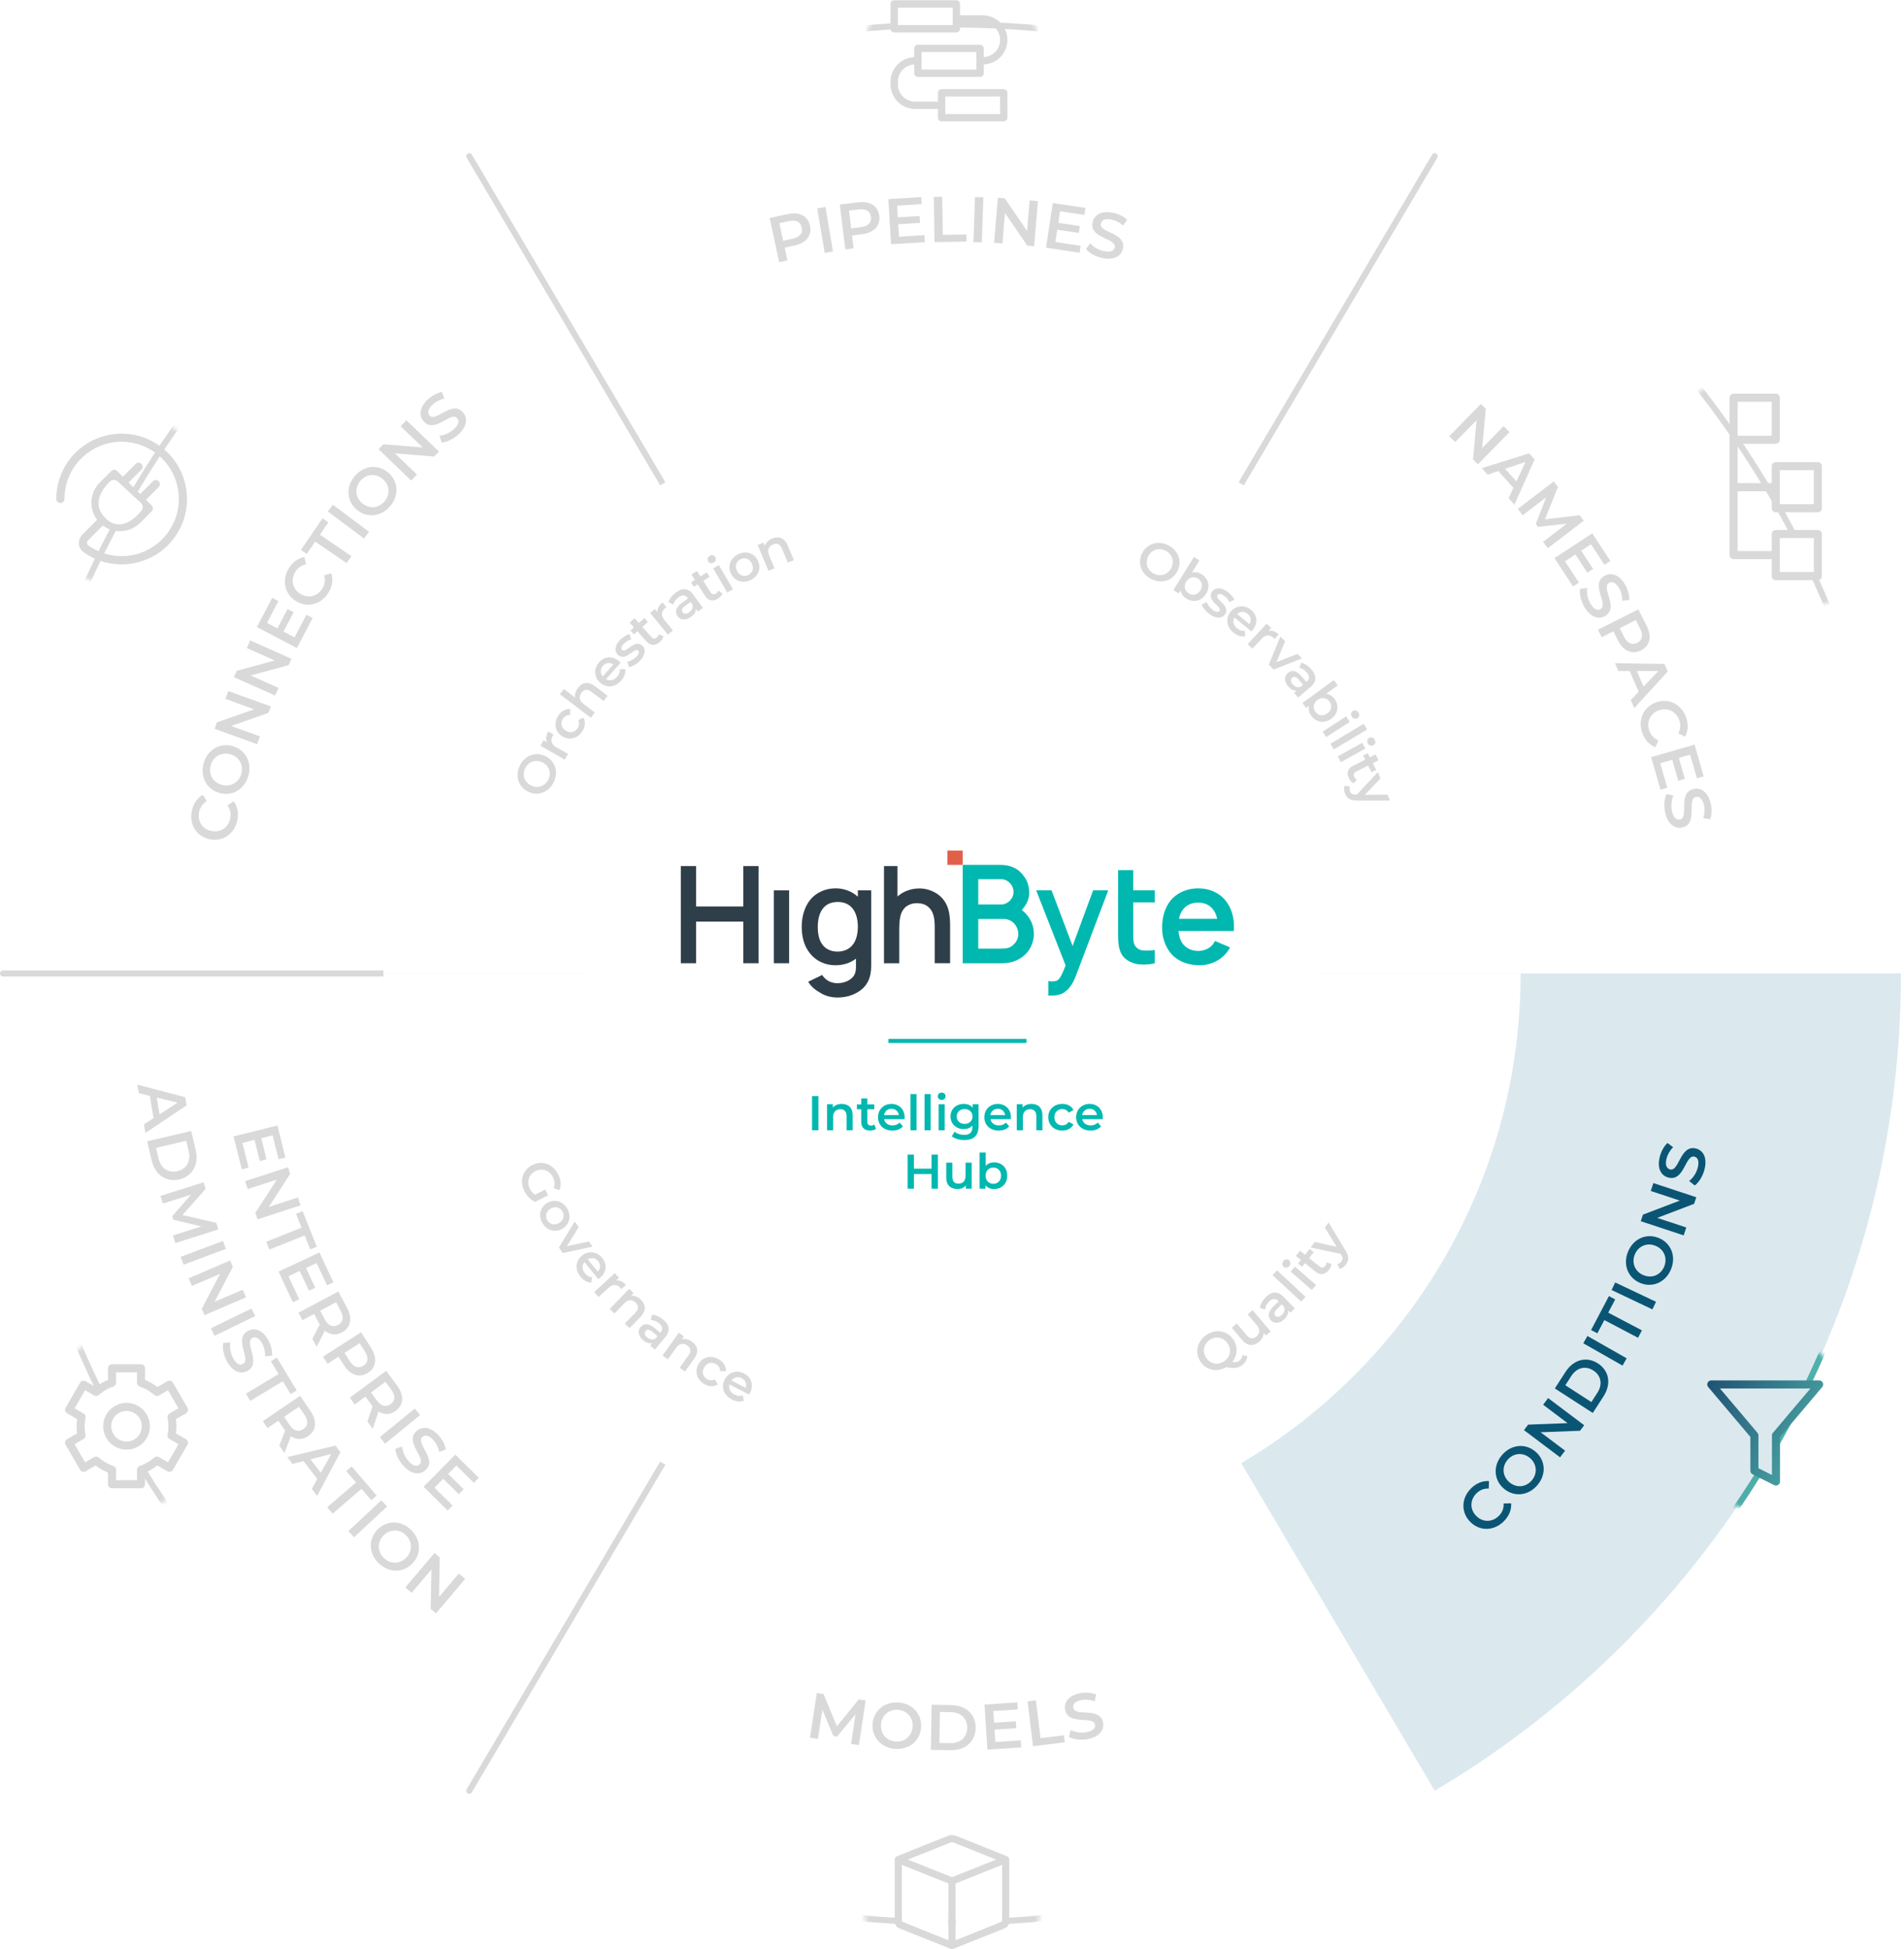 <?xml version="1.0" encoding="UTF-8"?>
<svg id="a" data-name="Layer 1" xmlns="http://www.w3.org/2000/svg" width="472.015" height="483.179" xmlns:xlink="http://www.w3.org/1999/xlink" viewBox="0 0 472.015 483.179">
  <defs>
    <filter id="c" x=".005" y="-8.4" width="472.451" height="503.451" color-interpolation-filters="sRGB" filterUnits="userSpaceOnUse">
      <feColorMatrix result="cm" values="-1 0 0 0 1 0 -1 0 0 1 0 0 -1 0 1 0 0 0 1 0"/>
      <feFlood flood-color="#fff" result="bg"/>
      <feBlend in="cm" in2="bg"/>
    </filter>
    <mask id="b" data-name="mask" x=".005" y="-8.4" width="472.451" height="503.451" maskUnits="userSpaceOnUse">
      <g filter="url(#c)">
        <g>
          <circle cx="236.007" cy="13.298" r="21.698" fill="#fff"/>
          <circle cx="438.606" cy="353.159" r="21.698" fill="#fff"/>
          <circle cx="30.367" cy="353.159" r="21.698" fill="#fff"/>
          <circle cx="30.367" cy="123.705" r="21.698" fill="#fff"/>
          <path d="M472.446,120.312c-6.24-9.206-13.363-17.852-18.256-27.883-3.891-1.758-8.205-2.745-12.753-2.745-17.131,0-31.018,13.887-31.018,31.018s13.887,31.018,31.018,31.018,31.018-13.887,31.018-31.018c0-.131-.008-.26-.01-.391Z" fill="#fff"/>
          <circle cx="236.007" cy="473.353" r="21.698" fill="#fff"/>
        </g>
      </g>
    </mask>
    <filter id="e" x="8.67" y="-8.4" width="463.786" height="503.451" color-interpolation-filters="sRGB" filterUnits="userSpaceOnUse">
      <feColorMatrix result="cm" values="-1 0 0 0 1 0 -1 0 0 1 0 0 -1 0 1 0 0 0 1 0"/>
      <feFlood flood-color="#fff" result="bg"/>
      <feBlend in="cm" in2="bg"/>
    </filter>
    <mask id="d" data-name="mask-1" x="8.67" y="-8.4" width="463.786" height="503.451" maskUnits="userSpaceOnUse">
      <g filter="url(#e)">
        <g>
          <circle cx="236.007" cy="13.298" r="21.698" fill="#fff"/>
          <circle cx="438.606" cy="353.159" r="21.698" fill="#fff"/>
          <circle cx="30.367" cy="353.159" r="21.698" fill="#fff"/>
          <circle cx="30.367" cy="123.705" r="21.698" fill="#fff"/>
          <path d="M472.446,120.312c-6.24-9.206-13.363-17.852-18.256-27.883-3.891-1.758-8.205-2.745-12.753-2.745-17.131,0-31.018,13.887-31.018,31.018s13.887,31.018,31.018,31.018,31.018-13.887,31.018-31.018c0-.131-.008-.26-.01-.391Z" fill="#fff"/>
          <circle cx="236.007" cy="473.353" r="21.698" fill="#fff"/>
        </g>
      </g>
    </mask>
    <linearGradient id="f" x1="354.925" y1="342.617" x2="472.015" y2="342.617" gradientUnits="userSpaceOnUse">
      <stop offset="0" stop-color="#479fa0"/>
      <stop offset="1" stop-color="#52b4ad"/>
    </linearGradient>
    <linearGradient id="g" x1="99.601" y1="241.324" x2="472.014" y2="241.324" gradientUnits="userSpaceOnUse">
      <stop offset="0" stop-color="#215474"/>
      <stop offset="1" stop-color="#52b4ad"/>
    </linearGradient>
    <linearGradient id="h" x1="164.772" y1="282.954" x2="356.42" y2="282.954" xlink:href="#g"/>
    <filter id="i" data-name="outer-glow-1" x="79.355" y="84.91" width="172" height="172" filterUnits="userSpaceOnUse">
      <feOffset dx="0" dy="0"/>
      <feGaussianBlur result="j" stdDeviation="5"/>
      <feFlood flood-color="#000" flood-opacity=".2"/>
      <feComposite in2="j" operator="in"/>
      <feComposite in="SourceGraphic"/>
    </filter>
    <filter id="k" data-name="outer-glow-2" x="79.355" y="225.91" width="172" height="172" filterUnits="userSpaceOnUse">
      <feOffset dx="0" dy="0"/>
      <feGaussianBlur result="l" stdDeviation="5"/>
      <feFlood flood-color="#000" flood-opacity=".2"/>
      <feComposite in2="l" operator="in"/>
      <feComposite in="SourceGraphic"/>
    </filter>
    <filter id="m" data-name="outer-glow-3" x="220.355" y="225.91" width="172" height="172" filterUnits="userSpaceOnUse">
      <feOffset dx="0" dy="0"/>
      <feGaussianBlur result="n" stdDeviation="5"/>
      <feFlood flood-color="#000" flood-opacity=".2"/>
      <feComposite in2="n" operator="in"/>
      <feComposite in="SourceGraphic"/>
    </filter>
    <filter id="o" data-name="outer-glow-4" x="220.355" y="84.91" width="172" height="172" filterUnits="userSpaceOnUse">
      <feOffset dx="0" dy="0"/>
      <feGaussianBlur result="p" stdDeviation="5"/>
      <feFlood flood-color="#000" flood-opacity=".2"/>
      <feComposite in2="p" operator="in"/>
      <feComposite in="SourceGraphic"/>
    </filter>
    <filter id="q" data-name="outer-glow-5" x="129.355" y="134.91" width="213" height="213" filterUnits="userSpaceOnUse">
      <feOffset dx="0" dy="0"/>
      <feGaussianBlur result="r" stdDeviation="5"/>
      <feFlood flood-color="#000" flood-opacity=".1"/>
      <feComposite in2="r" operator="in"/>
      <feComposite in="SourceGraphic"/>
    </filter>
    <linearGradient id="s" x1="423.877" y1="-4385.64" x2="455.043" y2="-4402.68" gradientTransform="translate(0 -4042.175) scale(1 -1)" xlink:href="#g"/>
  </defs>
  <circle cx="236.007" cy="241.324" r="234.761" fill="#fff"/>
  <g mask="url(#b)">
    <path d="M471.265,241.32c0-129.93-105.33-235.25-235.26-235.25-43.69,0-84.6,11.91-119.66,32.66C47.155,79.68.755,155.08.755,241.32c0,129.93,105.32,235.26,235.25,235.26,43.7,0,84.61-11.91,119.67-32.66" fill="none" stroke="#d9d9d9" stroke-linecap="round" stroke-linejoin="round" stroke-width="1.5"/>
  </g>
  <path d="M471.265,241.32c0,86.24-46.4,161.63-115.59,202.6l-119.66-202.59v-.01h235.25Z" fill="#dbe9ef"/>
  <g>
    <g mask="url(#d)">
      <g>
        <path d="M355.675,443.912c69.19-40.96,115.59-116.35,115.59-202.59" fill="none" stroke="url(#f)" stroke-linecap="round" stroke-linejoin="round" stroke-width="1.5"/>
        <g>
          <line x1="471.264" y1="241.324" x2="100.351" y2="241.324" fill="none" stroke="url(#g)" stroke-linecap="round" stroke-linejoin="round" stroke-width="1.5"/>
          <line x1="355.67" y1="443.916" x2="165.522" y2="121.991" fill="none" stroke="url(#h)" stroke-linecap="round" stroke-linejoin="round" stroke-width="1.5"/>
        </g>
      </g>
    </g>
    <g>
      <line x1="369.478" y1="241.324" x2=".75" y2="241.324" fill="none" stroke="#d9d9d9" stroke-linecap="round" stroke-linejoin="round" stroke-width="1.5"/>
      <line x1="305.921" y1="359.689" x2="116.343" y2="38.731" fill="none" stroke="#d9d9d9" stroke-linecap="round" stroke-linejoin="round" stroke-width="1.5"/>
      <line x1="355.67" y1="38.731" x2="116.343" y2="443.916" fill="none" stroke="#d9d9d9" stroke-linecap="round" stroke-linejoin="round" stroke-width="1.5"/>
    </g>
    <path d="M236.007,100.354v140.97H95.037c0-77.86,63.11-140.97,140.97-140.97Z" fill="#fff" filter="url(#i)"/>
    <path d="M236.007,241.324v140.97c-77.86,0-140.97-63.11-140.97-140.97h140.97Z" fill="#fff" filter="url(#k)"/>
    <path d="M376.977,241.324c0,77.86-63.11,140.97-140.97,140.97v-140.97h140.97Z" fill="#fff" filter="url(#m)"/>
    <path d="M376.977,241.324h-140.97V100.354c77.86,0,140.97,63.11,140.97,140.97Z" fill="#fff" filter="url(#o)"/>
    <g filter="url(#q)">
      <circle cx="236.007" cy="241.324" r="90.81" fill="#fff"/>
    </g>
    <g>
      <g>
        <path d="M188.048,214.699v24.084h-3.78v-10.319h-11.707v10.319h-3.78v-24.084h3.78v10.018h11.707v-10.018h3.78Z" fill="#2f3f4a"/>
        <path d="M195.627,220.72v18.063h-3.78v-18.063h3.78Z" fill="#2f3f4a"/>
        <path d="M215.978,220.72v18.732c0,2.91-.97,5.017-3.144,6.389-1.806,1.137-3.613,1.438-5.318,1.438-1.505,0-3.245-.468-4.415-1.338-1.07-.569-2.107-1.472-2.743-2.576l3.479-1.672c.234.401.502.702.87,1.003.736.702,1.907,1.037,2.843,1.037,1.238,0,2.509-.368,3.345-1.037,1.037-.803,1.338-1.706,1.305-3.278v-1.773c-1.405,1.104-3.178,1.639-5.151,1.639-2.408,0-4.75-1.037-6.222-2.91-1.539-1.873-2.074-4.215-2.074-6.623,0-2.442.636-4.85,2.074-6.656,1.505-1.873,3.847-2.877,6.322-2.877,2.107,0,4.081.769,5.519,2.074v-1.572h3.311ZM211.295,234.334c.97-1.104,1.371-2.843,1.371-4.583,0-1.773-.401-3.479-1.371-4.616-.836-1.037-2.141-1.539-3.579-1.539-1.606,0-2.977.535-3.847,1.806-.77,1.07-1.137,2.676-1.137,4.348s.301,3.245,1.07,4.315c.87,1.271,2.342,1.84,3.813,1.84s2.81-.535,3.68-1.572Z" fill="#2f3f4a"/>
        <path d="M235.536,229.818v8.964h-3.813v-8.964c0-2.04-.268-3.847-1.539-4.95-.736-.669-1.806-1.004-3.077-.97-.97.033-1.806.334-2.509.87-.736.602-1.238,1.539-1.438,2.609-.201.937-.234,2.241-.234,3.512v7.894h-3.78v-24.084h3.345v7.56l.1-.1c1.405-1.238,3.278-1.84,4.984-1.907,1.873-.1,3.914.569,5.352,1.773,2.274,1.973,2.642,4.583,2.609,7.794Z" fill="#2f3f4a"/>
        <path d="M274.737,220.72l-7.928,20.939c-.669,1.84-1.539,3.311-2.709,4.148-1.137.903-2.408,1.003-3.88,1.003h-.334v-3.613l.535.067c.602.067,1.371,0,1.773-.268.569-.368,1.171-1.505,1.974-3.679l-7.292-18.598h3.813l5.218,13.781,5.084-13.781h3.746Z" fill="#00b8af"/>
        <path d="M280.933,223.697v7.593c0,1.438,0,2.442.435,3.111.401.702,1.171,1.137,1.94,1.204.903.1,2.007.067,2.977-.1v3.278c-1.338.368-3.479.435-4.75.134-1.639-.435-2.877-1.204-3.579-2.542-.702-1.371-.769-2.977-.769-4.85v-15.822h3.746v5.017h5.352v2.977h-5.352Z" fill="#00b8af"/>
        <path d="M293.243,234c.87,1.137,2.274,1.739,3.78,1.739s2.877-.602,3.746-1.739c.201-.268.301-.502.435-.736l3.746,1.606c-.301.535-.635,1.037-1.037,1.505-1.706,1.973-4.282,3.01-6.891,2.91-2.642-.1-5.151-1.004-6.79-2.977-1.539-1.907-2.174-4.215-2.141-6.556.067-2.442.636-4.716,2.141-6.556,1.639-1.973,4.148-2.977,6.79-2.977s5.118.97,6.757,2.977c1.505,1.84,2.141,4.181,2.141,6.556,0,.334-.033.702-.067,1.037h-13.714c.134,1.171.435,2.341,1.104,3.211ZM293.243,225.503c-.502.636-.803,1.438-.97,2.275h9.466c-.167-.836-.468-1.639-.97-2.275-.87-1.171-2.241-1.773-3.746-1.739-1.505-.033-2.91.569-3.78,1.739Z" fill="#00b8af"/>
        <rect x="234.88" y="210.853" width="3.78" height="3.546" fill="#e06049"/>
        <path d="M256.305,231.569c-.034,1.558-.542,3.082-1.49,4.335-.982,1.219-2.303,2.066-3.726,2.506-.914.271-1.829.373-2.743.373h-9.686v-24.385h9.178c.813,0,1.761.068,2.472.305,1.355.373,2.574,1.185,3.387,2.337.915,1.084,1.389,2.54,1.456,3.996.068,1.422-.474,2.879-1.389,3.996-.135.203-.305.406-.44.576.576.44,1.118.982,1.558,1.592.948,1.253,1.422,2.777,1.422,4.369ZM242.521,217.954v6.266h6.062c.677-.136,1.558-.576,2.032-1.253.44-.542.677-1.219.643-1.93,0-.779-.305-1.49-.813-2.032-.542-.643-1.388-1.05-2.201-1.05h-5.724ZM252.445,231.569c0-.881-.339-1.829-.915-2.506-.745-.881-1.761-1.253-2.709-1.253h-6.299v7.349h5.791c1.253,0,2.201-.169,3.014-1.05.711-.643,1.084-1.558,1.118-2.54Z" fill="#00b8af"/>
      </g>
      <rect x="220.245" y="257.552" width="34.212" height="1.005" fill="#00b8af"/>
      <g>
        <g>
          <path d="M201.317,271.726h1.571v8.458h-1.571v-8.458Z" fill="#00b8af"/>
          <path d="M211.38,276.488v3.697h-1.51v-3.504c0-1.147-.568-1.704-1.535-1.704-1.076,0-1.8.653-1.8,1.946v3.262h-1.511v-6.452h1.439v.834c.495-.593,1.281-.907,2.223-.907,1.547,0,2.695.882,2.695,2.828Z" fill="#00b8af"/>
          <path d="M217.174,279.834c-.363.29-.907.435-1.45.435-1.413,0-2.223-.749-2.223-2.175v-3.105h-1.064v-1.208h1.064v-1.475h1.51v1.475h1.727v1.208h-1.727v3.069c0,.628.314.967.894.967.314,0,.616-.084.846-.266l.423,1.076Z" fill="#00b8af"/>
          <path d="M224.24,277.441h-5.063c.182.942.967,1.547,2.09,1.547.725,0,1.292-.23,1.752-.701l.81.93c-.58.689-1.487,1.051-2.598,1.051-2.163,0-3.564-1.39-3.564-3.31s1.413-3.299,3.334-3.299c1.884,0,3.262,1.317,3.262,3.335,0,.121-.012.301-.024.446ZM219.164,276.438h3.661c-.121-.93-.833-1.57-1.824-1.57-.979,0-1.692.628-1.837,1.57Z" fill="#00b8af"/>
          <path d="M225.709,271.219h1.51v8.965h-1.51v-8.965Z" fill="#00b8af"/>
          <path d="M229.198,271.219h1.51v8.965h-1.51v-8.965Z" fill="#00b8af"/>
          <path d="M232.483,271.763c0-.507.411-.906.967-.906s.967.375.967.869c0,.532-.398.943-.967.943-.555,0-.967-.399-.967-.907ZM232.689,273.732h1.509v6.452h-1.509v-6.452Z" fill="#00b8af"/>
          <path d="M242.581,273.732v5.474c0,2.343-1.22,3.407-3.48,3.407-1.208,0-2.404-.314-3.141-.919l.676-1.135c.568.471,1.487.773,2.381.773,1.426,0,2.054-.653,2.054-1.958v-.338c-.532.579-1.293.858-2.163.858-1.849,0-3.262-1.257-3.262-3.129s1.413-3.106,3.262-3.106c.907,0,1.704.29,2.235.93v-.858h1.438ZM241.095,276.765c0-1.088-.821-1.824-1.957-1.824-1.148,0-1.969.736-1.969,1.824,0,1.099.821,1.848,1.969,1.848,1.135,0,1.957-.749,1.957-1.848Z" fill="#00b8af"/>
          <path d="M250.599,277.441h-5.064c.182.942.968,1.547,2.09,1.547.725,0,1.293-.23,1.753-.701l.81.93c-.58.689-1.487,1.051-2.598,1.051-2.163,0-3.564-1.39-3.564-3.31s1.413-3.299,3.334-3.299c1.884,0,3.262,1.317,3.262,3.335,0,.121-.012.301-.024.446ZM245.524,276.438h3.661c-.121-.93-.834-1.57-1.824-1.57-.979,0-1.692.628-1.837,1.57Z" fill="#00b8af"/>
          <path d="M258.423,276.488v3.697h-1.51v-3.504c0-1.147-.567-1.704-1.535-1.704-1.075,0-1.8.653-1.8,1.946v3.262h-1.51v-6.452h1.438v.834c.496-.593,1.281-.907,2.224-.907,1.547,0,2.694.882,2.694,2.828Z" fill="#00b8af"/>
          <path d="M259.869,276.959c0-1.933,1.449-3.299,3.491-3.299,1.256,0,2.259.52,2.755,1.498l-1.16.677c-.387-.616-.967-.894-1.606-.894-1.112,0-1.958.773-1.958,2.018,0,1.256.846,2.018,1.958,2.018.64,0,1.22-.278,1.606-.894l1.16.676c-.496.967-1.498,1.51-2.755,1.51-2.042,0-3.491-1.377-3.491-3.31Z" fill="#00b8af"/>
          <path d="M273.36,277.441h-5.062c.181.942.966,1.547,2.09,1.547.724,0,1.292-.23,1.752-.701l.81.93c-.58.689-1.487,1.051-2.598,1.051-2.163,0-3.564-1.39-3.564-3.31s1.414-3.299,3.334-3.299c1.886,0,3.263,1.317,3.263,3.335,0,.121-.012.301-.025.446ZM268.285,276.438h3.661c-.121-.93-.834-1.57-1.825-1.57-.978,0-1.691.628-1.836,1.57Z" fill="#00b8af"/>
        </g>
        <g>
          <path d="M232.512,286.217v8.458h-1.571v-3.625h-4.374v3.625h-1.571v-8.458h1.571v3.491h4.374v-3.491h1.571Z" fill="#00b8af"/>
          <path d="M240.878,288.223v6.452h-1.438v-.822c-.484.593-1.244.907-2.078.907-1.655,0-2.778-.907-2.778-2.852v-3.685h1.509v3.48c0,1.172.556,1.727,1.511,1.727,1.051,0,1.763-.653,1.763-1.945v-3.262h1.51Z" fill="#00b8af"/>
          <path d="M249.706,291.448c0,2.006-1.39,3.311-3.275,3.311-.882,0-1.631-.302-2.138-.919v.834h-1.439v-8.965h1.511v3.298c.519-.58,1.244-.858,2.066-.858,1.885,0,3.275,1.292,3.275,3.298ZM248.171,291.448c0-1.233-.821-2.018-1.909-2.018s-1.921.785-1.921,2.018.833,2.018,1.921,2.018,1.909-.785,1.909-2.018Z" fill="#00b8af"/>
        </g>
      </g>
    </g>
    <g>
      <g>
        <circle cx="236.007" cy="241.324" r="186.962" fill="none"/>
        <path d="M200.811,55.956c.521,2.409-.939,4.281-3.817,4.904l-2.471.535.684,3.159-2.033.44-2.371-10.948,4.505-.976c2.878-.623,4.979.461,5.504,2.885ZM198.762,56.401c-.298-1.377-1.394-1.975-3.177-1.588l-2.377.515.941,4.348,2.378-.515c1.782-.387,2.532-1.384,2.234-2.76Z" fill="#d9d9d9"/>
        <path d="M202.584,51.649l2.051-.348,1.869,11.044-2.051.348-1.869-11.044Z" fill="#d9d9d9"/>
        <path d="M217.987,53.525c.298,2.446-1.329,4.176-4.251,4.532l-2.51.307.391,3.208-2.064.252-1.356-11.118,4.574-.559c2.923-.356,4.916.916,5.217,3.378ZM215.905,53.779c-.171-1.398-1.207-2.094-3.018-1.873l-2.414.295.538,4.416,2.415-.295c1.811-.221,2.648-1.146,2.479-2.543Z" fill="#d9d9d9"/>
        <path d="M229.184,58.286l.106,1.741-8.387.513-.684-11.184,8.163-.499.106,1.742-6.086.372.178,2.907,5.399-.33.104,1.709-5.4.33.189,3.084,6.31-.386Z" fill="#d9d9d9"/>
        <path d="M231.494,48.823l2.079-.034.153,9.435,5.853-.095.028,1.759-7.932.129-.182-11.193Z" fill="#d9d9d9"/>
        <path d="M241.704,48.841l2.079.072-.385,11.193-2.079-.071.385-11.194Z" fill="#d9d9d9"/>
        <path d="M257.305,49.863l-.939,11.162-1.706-.145-5.519-8.076-.637,7.559-2.057-.174.939-11.161,1.706.144,5.519,8.076.637-7.559,2.057.174Z" fill="#d9d9d9"/>
        <path d="M267.894,60.931l-.259,1.725-8.308-1.25,1.666-11.076,8.086,1.217-.26,1.725-6.028-.907-.434,2.88,5.349.805-.255,1.693-5.348-.805-.46,3.054,6.25.94Z" fill="#d9d9d9"/>
        <path d="M269.225,61.736l1.035-1.434c.729.889,2.018,1.682,3.364,1.964,1.706.357,2.555-.103,2.725-.916.496-2.364-6.342-2.18-5.488-6.25.37-1.769,2.095-2.977,5.101-2.347,1.314.275,2.62.909,3.444,1.735l-.974,1.446c-.865-.786-1.886-1.294-2.841-1.494-1.691-.354-2.518.159-2.691.988-.489,2.333,6.326,2.176,5.483,6.199-.368,1.754-2.107,2.958-5.113,2.328-1.706-.357-3.301-1.247-4.045-2.221Z" fill="#d9d9d9"/>
      </g>
      <g>
        <path d="M374.226,107.095l-7.833,8.005-1.224-1.197.889-9.739-5.303,5.421-1.475-1.443,7.832-8.005,1.223,1.196-.888,9.74,5.303-5.421,1.476,1.443Z" fill="#d9d9d9"/>
        <path d="M375.177,120.946l-3.724-4.182-2.669.899-1.426-1.602,11.715-3.682,1.36,1.528-5.002,11.222-1.446-1.625,1.191-2.56ZM375.937,119.347l2.252-4.831-5.049,1.689,2.797,3.142Z" fill="#d9d9d9"/>
        <path d="M382.525,134.33l5.893-4.522-7.119.809-.564-.738,2.572-6.6-5.825,4.452-1.205-1.577,8.902-6.805,1.04,1.361-3.199,8.046,8.555-1.038,1.04,1.361-8.893,6.816-1.196-1.565Z" fill="#d9d9d9"/>
        <path d="M391.434,144.433l-1.458.957-4.609-7.025,9.366-6.146,4.486,6.838-1.458.956-3.346-5.098-2.435,1.599,2.967,4.522-1.431.939-2.968-4.523-2.583,1.694,3.468,5.286Z" fill="#d9d9d9"/>
        <path d="M391.722,145.964l1.76-.185c-.176,1.135.094,2.623.783,3.813.873,1.51,1.781,1.834,2.501,1.418,2.09-1.209-2.61-6.176.989-8.258,1.564-.905,3.613-.428,5.15,2.23.673,1.162,1.072,2.558,1.008,3.723l-1.727.241c.008-1.168-.296-2.268-.783-3.113-.866-1.495-1.799-1.768-2.533-1.343-2.063,1.192,2.603,6.162-.955,8.219-1.551.897-3.609.405-5.146-2.252-.872-1.509-1.274-3.29-1.047-4.494Z" fill="#d9d9d9"/>
        <path d="M406.811,161.238c-2.202,1.107-4.38.162-5.703-2.469l-1.136-2.26-2.889,1.454-.936-1.86,10.008-5.034,2.072,4.118c1.323,2.63.799,4.936-1.417,6.051ZM405.868,159.364c1.258-.633,1.562-1.844.742-3.474l-1.094-2.173-3.973,2,1.093,2.174c.819,1.629,1.974,2.106,3.231,1.473Z" fill="#d9d9d9"/>
        <path d="M406.224,171.491l-2.21-5.144-2.817.009-.846-1.969,12.277.208.809,1.881-8.293,9.066-.858-2,1.938-2.052ZM407.452,170.216l3.664-3.873-5.326.007,1.662,3.866Z" fill="#d9d9d9"/>
        <path d="M410.557,174.111c3.151-1.12,6.284.482,7.436,3.725.61,1.719.517,3.414-.28,4.801l-1.641-.843c.556-1.063.625-2.157.234-3.259-.776-2.185-2.877-3.221-5.047-2.451-2.171.771-3.146,2.9-2.369,5.088.391,1.1,1.135,1.904,2.252,2.373l-.756,1.695c-1.494-.573-2.637-1.831-3.252-3.564-1.146-3.226.272-6.445,3.423-7.564Z" fill="#d9d9d9"/>
        <path d="M413.329,195.284l-1.676.481-2.324-8.075,10.767-3.098,2.261,7.858-1.676.482-1.686-5.859-2.801.806,1.498,5.199-1.646.474-1.496-5.199-2.969.854,1.748,6.076Z" fill="#d9d9d9"/>
        <path d="M413.146,196.851l1.734.347c-.506,1.032-.691,2.534-.389,3.876.384,1.701,1.154,2.281,1.966,2.098,2.356-.531-.653-6.674,3.403-7.59,1.764-.396,3.578.669,4.254,3.665.297,1.312.264,2.762-.146,3.854l-1.721-.284c.355-1.113.395-2.253.18-3.206-.381-1.686-1.191-2.223-2.018-2.037-2.326.525.648,6.658-3.361,7.563-1.748.395-3.566-.688-4.242-3.684-.384-1.7-.237-3.521.34-4.603Z" fill="#d9d9d9"/>
      </g>
      <g>
        <path d="M49.045,241.324c0-103.256,83.706-186.962,186.962-186.962,103.256,0,186.962,83.706,186.962,186.962,0,103.256-83.706,186.962-186.962,186.962-103.256,0-186.962-83.706-186.962-186.962Z" fill="none"/>
        <path d="M210.985,432.314l1.096-7.345-4.56,5.525-.918-.139-2.733-6.532-1.098,7.247-1.962-.297,1.677-11.077,1.693.257,3.287,8.008,5.432-6.688,1.693.256-1.661,11.079-1.946-.295Z" fill="#d9d9d9"/>
        <path d="M216.314,427.357c.24-3.304,2.971-5.561,6.435-5.309,3.463.252,5.841,2.863,5.6,6.183-.241,3.32-2.972,5.561-6.435,5.309-3.464-.251-5.84-2.879-5.6-6.183ZM226.257,428.079c.166-2.282-1.391-4.049-3.642-4.212-2.25-.163-4.045,1.358-4.211,3.642-.166,2.282,1.391,4.048,3.641,4.211,2.251.164,4.046-1.358,4.212-3.641Z" fill="#d9d9d9"/>
        <path d="M230.955,422.608l4.894.08c3.63.059,6.072,2.338,6.018,5.695-.055,3.358-2.569,5.558-6.199,5.498l-4.894-.079.182-11.194ZM235.6,432.12c2.494.041,4.135-1.452,4.172-3.771.038-2.319-1.553-3.864-4.048-3.905l-2.718-.044-.125,7.676,2.719.044Z" fill="#d9d9d9"/>
        <path d="M253.055,431.442l.113,1.739-8.38.545-.726-11.172,8.155-.53.113,1.739-6.081.396.188,2.904,5.396-.351.11,1.708-5.395.351.2,3.081,6.305-.41Z" fill="#d9d9d9"/>
        <path d="M254.747,421.759l2.064-.25,1.135,9.372,5.813-.704.212,1.747-7.879.954-1.346-11.119Z" fill="#d9d9d9"/>
        <path d="M264.994,430.573l.43-1.717c1.007.554,2.499.811,3.854.572,1.718-.303,2.335-1.045,2.19-1.865-.419-2.38-6.701.336-7.424-3.763-.313-1.781.839-3.544,3.865-4.077,1.323-.233,2.771-.131,3.845.33l-.366,1.706c-1.096-.408-2.233-.5-3.194-.331-1.703.3-2.279,1.084-2.133,1.92.414,2.349,6.687-.333,7.399,3.718.312,1.766-.856,3.531-3.883,4.064-1.718.303-3.53.069-4.584-.558Z" fill="#d9d9d9"/>
      </g>
      <g>
        <path d="M61.633,289.45l-1.692.423-2.037-8.151,10.869-2.717,1.982,7.935-1.692.424-1.479-5.917-2.825.707,1.311,5.248-1.661.415-1.312-5.249-2.996.75,1.532,6.133Z" fill="#d9d9d9"/>
        <path d="M74.493,298.812l-10.649,3.461-.529-1.627,5.303-8.217-7.212,2.344-.638-1.963,10.65-3.461.529,1.628-5.303,8.217,7.211-2.345.638,1.963Z" fill="#d9d9d9"/>
        <path d="M74.761,304.342l-1.377-3.446,1.635-.652,3.524,8.824-1.634.652-1.377-3.446-8.766,3.501-.771-1.932,8.766-3.501Z" fill="#d9d9d9"/>
        <path d="M74.189,322.1l-1.578.741-3.566-7.605,10.141-4.754,3.47,7.401-1.578.741-2.588-5.52-2.636,1.236,2.295,4.896-1.55.727-2.296-4.896-2.795,1.312,2.682,5.721Z" fill="#d9d9d9"/>
        <path d="M77.455,331.894l1.813-3.562c-.082-.119-.15-.246-.219-.373l-1.19-2.229-2.877,1.538-.98-1.833,9.873-5.278,2.172,4.062c1.387,2.596.921,4.912-1.265,6.08-1.496.801-3.003.627-4.242-.435l-2.029,4.005-1.056-1.975ZM84.45,324.963l-1.146-2.145-3.935,2.104,1.146,2.144c.859,1.608,2.038,2.048,3.279,1.384,1.241-.663,1.516-1.881.656-3.487Z" fill="#d9d9d9"/>
        <path d="M91.215,340.319c-2.075,1.331-4.34.614-5.93-1.864l-1.365-2.13-2.723,1.745-1.122-1.751,9.432-6.048,2.489,3.881c1.589,2.48,1.308,4.828-.781,6.167ZM90.083,338.553c1.186-.761,1.364-1.995.379-3.531l-1.313-2.049-3.746,2.401,1.313,2.049c.984,1.535,2.182,1.891,3.367,1.13Z" fill="#d9d9d9"/>
        <path d="M91.081,352.38l1.278-3.789c-.098-.107-.184-.223-.27-.339l-1.502-2.033-2.626,1.939-1.236-1.674,9.011-6.655,2.738,3.707c1.749,2.368,1.624,4.729-.372,6.203-1.364,1.008-2.882,1.055-4.262.184l-1.43,4.26-1.33-1.803ZM97.001,344.505l-1.445-1.957-3.591,2.652,1.445,1.957c1.084,1.467,2.314,1.732,3.447.896s1.228-2.081.144-3.548Z" fill="#d9d9d9"/>
        <path d="M102.831,349.171l1.317,1.611-8.671,7.09-1.316-1.609,8.67-7.092Z" fill="#d9d9d9"/>
        <path d="M98.016,359.133l1.685-.541c.062,1.147.63,2.552,1.549,3.577,1.163,1.299,2.119,1.432,2.74.877,1.8-1.613-3.822-5.517-.721-8.292,1.347-1.208,3.453-1.158,5.503,1.132.897,1.002,1.573,2.285,1.748,3.44l-1.643.589c-.231-1.146-.753-2.16-1.404-2.889-1.153-1.288-2.124-1.364-2.756-.799-1.777,1.591,3.811,5.504.745,8.248-1.335,1.196-3.452,1.135-5.502-1.154-1.163-1.3-1.922-2.963-1.944-4.188Z" fill="#d9d9d9"/>
        <path d="M112.213,373.226l-1.226,1.241-5.973-5.9,7.867-7.964,5.814,5.743-1.227,1.24-4.334-4.282-2.045,2.07,3.845,3.799-1.202,1.219-3.846-3.801-2.17,2.196,4.495,4.438Z" fill="#d9d9d9"/>
      </g>
      <g>
        <path d="M38.06,277.177l-.924-5.523-2.738-.661-.354-2.114,11.877,3.123.338,2.02-10.211,6.835-.359-2.146,2.371-1.532ZM39.556,276.229l4.479-2.89-5.173-1.26.693,4.149Z" fill="#d9d9d9"/>
        <path d="M47.398,280.372l1.121,4.766c.832,3.537-.781,6.464-4.053,7.233-3.271.769-6.021-1.132-6.852-4.669l-1.121-4.767,10.904-2.563ZM39.306,287.206c.572,2.431,2.422,3.656,4.681,3.124,2.259-.53,3.368-2.451,2.797-4.883l-.623-2.647-7.478,1.758.623,2.648Z" fill="#d9d9d9"/>
        <path d="M42.874,306.275l7.074-2.248-6.965-1.661-.279-.886,4.66-5.325-6.987,2.202-.597-1.892,10.679-3.367.515,1.632-5.74,6.474,8.391,1.933.515,1.632-10.674,3.382-.591-1.875Z" fill="#d9d9d9"/>
        <path d="M55.27,307.642l.73,1.948-10.486,3.933-.729-1.947,10.485-3.934Z" fill="#d9d9d9"/>
        <path d="M60.983,321.608l-10.288,4.421-.676-1.572,4.528-8.667-6.967,2.993-.813-1.896,10.287-4.421.676,1.572-4.528,8.668,6.967-2.994.814,1.896Z" fill="#d9d9d9"/>
        <path d="M62.352,324.383l.91,1.87-10.071,4.9-.91-1.871,10.071-4.899Z" fill="#d9d9d9"/>
        <path d="M55.35,332.921l1.764-.127c-.212,1.13.007,2.626.655,3.84.822,1.537,1.719,1.892,2.453,1.5,2.129-1.139-2.404-6.26,1.264-8.221,1.594-.852,3.626-.307,5.074,2.402.633,1.186.986,2.592.882,3.754l-1.733.183c.047-1.167-.22-2.276-.68-3.138-.813-1.521-1.738-1.826-2.486-1.426-2.102,1.123,2.396,6.244-1.229,8.182-1.58.846-3.62.285-5.068-2.423-.821-1.537-1.164-3.331-.896-4.526Z" fill="#d9d9d9"/>
        <path d="M69.059,340.628l-1.913-3.182,1.509-.906,4.897,8.143-1.509.908-1.913-3.181-8.089,4.865-1.072-1.783,8.09-4.864Z" fill="#d9d9d9"/>
        <path d="M69.259,358.368l1.43-3.733c-.094-.11-.176-.229-.256-.349l-1.419-2.091-2.7,1.831-1.167-1.721,9.266-6.285,2.585,3.812c1.652,2.436,1.432,4.788-.62,6.18-1.403.951-2.92.938-4.263.013l-1.6,4.194-1.256-1.852ZM75.488,350.741l-1.365-2.012-3.692,2.505,1.364,2.013c1.023,1.508,2.241,1.822,3.405,1.031,1.165-.79,1.311-2.027.288-3.537Z" fill="#d9d9d9"/>
        <path d="M78.667,366.636l-3.422-4.434-2.728.709-1.311-1.696,11.948-2.855,1.252,1.621-5.777,10.849-1.33-1.723,1.367-2.471ZM79.539,365.093l2.586-4.664-5.157,1.333,2.571,3.331Z" fill="#d9d9d9"/>
        <path d="M88.263,367.494l-2.422-2.813,1.334-1.148,6.201,7.203-1.334,1.148-2.422-2.812-7.155,6.158-1.357-1.576,7.155-6.159Z" fill="#d9d9d9"/>
        <path d="M94.547,371.928l1.418,1.521-8.198,7.634-1.417-1.521,8.197-7.634Z" fill="#d9d9d9"/>
        <path d="M93.571,379.185c2.309-2.374,5.85-2.345,8.339.076,2.488,2.42,2.629,5.948.309,8.333-2.319,2.387-5.851,2.345-8.339-.075-2.489-2.422-2.617-5.961-.309-8.334ZM100.717,386.133c1.595-1.641,1.539-3.993-.078-5.565-1.616-1.572-3.97-1.562-5.564.078-1.595,1.64-1.54,3.992.077,5.565,1.617,1.572,3.97,1.562,5.565-.078Z" fill="#d9d9d9"/>
        <path d="M115.314,391.419l-7.239,8.543-1.306-1.105.189-9.778-4.902,5.784-1.573-1.334,7.239-8.543,1.306,1.106-.19,9.778,4.902-5.786,1.574,1.335Z" fill="#d9d9d9"/>
      </g>
      <g>
        <circle cx="236.007" cy="241.324" r="186.962" fill="none"/>
        <path d="M51.968,208.049c-3.273-.687-5.112-3.687-4.407-7.054.374-1.785,1.337-3.187,2.741-3.955l.961,1.575c-1.028.618-1.658,1.517-1.897,2.659-.476,2.271.777,4.25,3.033,4.723,2.254.473,4.196-.838,4.673-3.107.238-1.144.022-2.219-.688-3.202l1.529-1.052c.978,1.267,1.297,2.936.92,4.737-.702,3.351-3.592,5.361-6.865,4.676Z" fill="#d9d9d9"/>
        <path d="M54.392,196.575c-3.188-.9-4.85-4.029-3.905-7.371.942-3.342,3.979-5.146,7.182-4.242,3.204.905,4.85,4.029,3.906,7.371-.942,3.342-3.994,5.142-7.183,4.242ZM57.099,186.98c-2.202-.621-4.245.549-4.857,2.72-.613,2.172.517,4.236,2.719,4.858,2.203.621,4.245-.548,4.857-2.72.613-2.171-.516-4.235-2.719-4.858Z" fill="#d9d9d9"/>
        <path d="M56.589,171.312l10.537,3.812-.584,1.61-9.235,3.228,7.133,2.582-.702,1.941-10.535-3.812.582-1.611,9.237-3.227-7.134-2.582.701-1.941Z" fill="#d9d9d9"/>
        <path d="M62.03,158.769l10.233,4.551-.696,1.564-9.438,2.562,6.93,3.082-.84,1.886-10.233-4.551.697-1.565,9.438-2.562-6.93-3.08.839-1.887Z" fill="#d9d9d9"/>
        <path d="M75.96,152.399l1.544.812-3.905,7.438-9.918-5.207,3.802-7.24,1.544.811-2.835,5.398,2.58,1.354,2.514-4.789,1.517.796-2.515,4.789,2.734,1.436,2.938-5.597Z" fill="#d9d9d9"/>
        <path d="M73.411,149.031c-2.861-1.729-3.605-5.169-1.827-8.112.944-1.561,2.316-2.562,3.895-2.823l.386,1.803c-1.175.243-2.065.882-2.669,1.882-1.199,1.984-.672,4.267,1.3,5.458,1.971,1.191,4.236.598,5.436-1.388.604-.999.755-2.086.41-3.247l1.791-.487c.502,1.518.253,3.199-.699,4.773-1.77,2.93-5.16,3.87-8.021,2.142Z" fill="#d9d9d9"/>
        <path d="M78.141,134.263l-2.095,3.062-1.453-.994,5.365-7.841,1.452.993-2.096,3.062,7.789,5.328-1.174,1.716-7.789-5.327Z" fill="#d9d9d9"/>
        <path d="M81.265,126.796l1.243-1.667,8.975,6.697-1.243,1.668-8.975-6.698Z" fill="#d9d9d9"/>
        <path d="M88.481,126.386c-2.547-2.116-2.794-5.648-.575-8.318,2.218-2.671,5.724-3.086,8.283-.96,2.56,2.127,2.795,5.649.576,8.319s-5.736,3.074-8.284.959ZM94.85,118.72c-1.76-1.462-4.101-1.223-5.542.513-1.441,1.734-1.247,4.079.512,5.541,1.76,1.462,4.102,1.224,5.542-.512,1.441-1.735,1.247-4.08-.512-5.542Z" fill="#d9d9d9"/>
        <path d="M100.748,104.186l8.081,7.761-1.188,1.235-9.75-.8,5.472,5.256-1.431,1.489-8.081-7.762,1.186-1.235,9.753.8-5.473-5.255,1.431-1.489Z" fill="#d9d9d9"/>
        <path d="M109.486,109.683l-.56-1.679c1.146-.073,2.542-.657,3.558-1.585,1.286-1.178,1.409-2.135.847-2.748-1.631-1.783-5.471,3.879-8.278.81-1.221-1.334-1.194-3.438,1.071-5.513.991-.906,2.269-1.598,3.419-1.783l.607,1.634c-1.143.244-2.152.776-2.872,1.436-1.274,1.166-1.341,2.138-.769,2.763,1.609,1.758,5.461-3.868,8.235-.834,1.21,1.321,1.171,3.438-1.095,5.51-1.286,1.178-2.939,1.953-4.164,1.99Z" fill="#d9d9d9"/>
      </g>
      <g>
        <path d="M364.497,377.286c-2.361-2.365-2.258-5.882.177-8.312,1.29-1.288,2.862-1.932,4.457-1.806l-.058,1.844c-1.199-.047-2.217.36-3.043,1.185-1.642,1.639-1.677,3.98-.05,5.61s3.969,1.598,5.609-.042c.826-.824,1.235-1.842,1.179-3.053l1.854-.044c.125,1.596-.521,3.167-1.823,4.467-2.423,2.419-5.94,2.518-8.303.151Z" fill="#0b5574"/>
        <path d="M372.771,368.988c-2.496-2.178-2.657-5.717-.373-8.333,2.282-2.616,5.799-2.944,8.307-.756s2.656,5.717.373,8.333c-2.284,2.616-5.812,2.935-8.307.756ZM379.326,361.478c-1.725-1.505-4.07-1.323-5.555.377-1.483,1.699-1.348,4.049.377,5.555,1.724,1.504,4.071,1.322,5.555-.378,1.483-1.699,1.347-4.05-.377-5.554Z" fill="#0b5574"/>
        <path d="M383.788,346.581l8.947,6.736-1.029,1.368-9.773.372,6.06,4.562-1.242,1.649-8.947-6.737,1.03-1.366,9.773-.373-6.06-4.562,1.241-1.649Z" fill="#0b5574"/>
        <path d="M385.454,344.195l2.657-4.114c1.971-3.051,5.2-3.919,8.022-2.095,2.823,1.823,3.359,5.123,1.387,8.174l-2.656,4.114-9.41-6.079ZM395.99,345.285c1.355-2.098.955-4.28-.994-5.539-1.948-1.26-4.103-.727-5.459,1.37l-1.475,2.285,6.451,4.169,1.477-2.285Z" fill="#0b5574"/>
        <path d="M392.505,332.996l1.028-1.807,9.729,5.536-1.027,1.807-9.73-5.536Z" fill="#0b5574"/>
        <path d="M397.727,327.245l-1.726,3.285-1.559-.818,4.421-8.41,1.558.818-1.727,3.285,8.354,4.39-.967,1.841-8.354-4.391Z" fill="#0b5574"/>
        <path d="M399.527,319.797l.892-1.879,10.117,4.798-.891,1.879-10.118-4.798Z" fill="#0b5574"/>
        <path d="M406.623,318.048c-3.062-1.265-4.347-4.565-3.021-7.774,1.326-3.208,4.553-4.646,7.627-3.374,3.076,1.271,4.346,4.566,3.02,7.774s-4.566,4.64-7.626,3.374ZM410.43,308.836c-2.115-.873-4.279.05-5.142,2.135-.861,2.085.02,4.267,2.135,5.141,2.114.874,4.279-.05,5.141-2.134.862-2.085-.02-4.268-2.134-5.142Z" fill="#0b5574"/>
        <path d="M409.884,293.281l10.637,3.517-.536,1.627-9.143,3.484,7.203,2.382-.649,1.96-10.637-3.517.537-1.626,9.143-3.484-7.203-2.382.648-1.961Z" fill="#0b5574"/>
        <path d="M420.132,293.872l-1.381-1.104c.923-.685,1.777-1.934,2.124-3.265.44-1.687.022-2.557-.782-2.767-2.337-.61-2.484,6.229-6.51,5.179-1.748-.456-2.871-2.236-2.096-5.209.339-1.3,1.035-2.573,1.9-3.355l1.398,1.043c-.827.825-1.384,1.82-1.631,2.765-.437,1.671.037,2.522.856,2.736,2.307.602,2.48-6.214,6.459-5.175,1.734.451,2.852,2.248,2.077,5.22-.441,1.687-1.408,3.236-2.416,3.933Z" fill="#0b5574"/>
      </g>
    </g>
    <g>
      <g>
        <circle cx="236.007" cy="241.324" r="114.245" fill="none"/>
        <path d="M130.945,196.269c-2.426-1.165-3.317-3.902-2.095-6.444s3.904-3.562,6.341-2.391c2.438,1.173,3.317,3.903,2.096,6.446-1.224,2.542-3.917,3.555-6.342,2.389ZM134.454,188.969c-1.675-.805-3.474-.154-4.268,1.498-.795,1.65-.179,3.462,1.496,4.267,1.676.806,3.474.156,4.269-1.496.794-1.652.178-3.463-1.497-4.269Z" fill="#d9d9d9"/>
        <path d="M135.904,181.333l1.344.769c-.094.11-.163.206-.222.308-.614,1.072-.37,2.111.86,2.816l2.923,1.674-.808,1.411-6.026-3.452.769-1.343.88.504c-.399-.769-.294-1.683.28-2.687Z" fill="#d9d9d9"/>
        <path d="M139.332,182.487c-1.742-1.135-2.123-3.243-.924-5.084.737-1.134,1.794-1.732,2.967-1.604l-.071,1.443c-.781-.014-1.373.347-1.748.924-.652,1.002-.451,2.219.67,2.949,1.133.736,2.315.421,2.968-.581.377-.577.467-1.263.138-1.974l1.291-.648c.581,1.014.481,2.237-.256,3.37-1.198,1.841-3.291,2.34-5.034,1.205Z" fill="#d9d9d9"/>
        <path d="M147.445,170.079l3.169,2.404-.98,1.295-3.004-2.278c-.985-.747-1.83-.621-2.458.207-.7.922-.611,1.968.496,2.808l2.797,2.121-.981,1.296-7.686-5.83.982-1.293,2.796,2.12c-.134-.771.112-1.611.694-2.378,1.005-1.325,2.507-1.736,4.175-.472Z" fill="#d9d9d9"/>
        <path d="M153.856,164.278l-3.605,4.084c.889.524,1.936.322,2.735-.585.517-.585.736-1.206.685-1.912l1.326.01c.143.958-.211,1.947-1.003,2.845-1.541,1.744-3.659,1.885-5.21.517-1.55-1.369-1.653-3.49-.285-5.04,1.344-1.521,3.387-1.693,5.015-.256.097.086.235.226.343.338ZM149.433,167.656l2.607-2.953c-.837-.565-1.861-.446-2.566.353-.697.79-.699,1.812-.041,2.601Z" fill="#d9d9d9"/>
        <path d="M155.943,165.382l-.431-1.316c.718-.146,1.583-.604,2.199-1.219.728-.726.83-1.232.49-1.572-.937-.938-3.094,2.975-5.05,1.013-.928-.93-.695-2.373.631-3.695.654-.651,1.557-1.238,2.265-1.412l.43,1.315c-.745.191-1.307.568-1.776,1.036-.7.697-.802,1.259-.48,1.581.992.995,3.148-2.919,5.067-.995.919.922.668,2.364-.713,3.741-.819.817-1.878,1.396-2.632,1.523Z" fill="#d9d9d9"/>
        <path d="M164.452,157.746c-.082.493-.414,1-.849,1.391-1.134,1.017-2.321.997-3.346-.146l-2.231-2.488-.853.764-.868-.968.853-.764-1.06-1.183,1.21-1.085,1.06,1.181,1.385-1.241.868.969-1.384,1.241,2.205,2.46c.451.503.946.549,1.411.132.252-.226.434-.51.486-.82l1.112.558Z" fill="#d9d9d9"/>
        <path d="M164.241,149.342l.977,1.198c-.127.07-.226.134-.316.208-.957.78-1.102,1.837-.206,2.934l2.126,2.608-1.258,1.027-4.385-5.378,1.198-.978.641.785c-.098-.859.327-1.675,1.224-2.405Z" fill="#d9d9d9"/>
        <path d="M171.869,147.393l2.384,3.297-1.242.899-.496-.686c.034.713-.378,1.43-1.221,2.039-1.284.929-2.605.809-3.314-.171-.678-.937-.58-2.131,1.127-3.365l1.453-1.051-.061-.084c-.557-.769-1.348-.888-2.284-.209-.632.458-1.133,1.14-1.302,1.792l-1.21-.584c.265-.898.972-1.762,1.878-2.417,1.621-1.173,3.115-1.083,4.288.539ZM171.664,149.884l-.472-.654-1.358.983c-.896.646-.895,1.159-.597,1.57.343.474.964.49,1.638.002.642-.465.986-1.163.789-1.901Z" fill="#d9d9d9"/>
        <path d="M179.102,147.136c-.162.473-.572.919-1.065,1.233-1.284.816-2.451.604-3.275-.691l-1.794-2.818-.966.614-.697-1.098.965-.613-.852-1.339,1.372-.872.851,1.338,1.569-.998.698,1.097-1.568.999,1.773,2.786c.362.57.843.696,1.369.361.285-.183.51-.434.614-.731l1.006.732Z" fill="#d9d9d9"/>
        <path d="M175.54,139.168c-.275-.473-.108-1.066.408-1.367s1.102-.174,1.371.286c.287.494.139,1.093-.39,1.4-.518.301-1.115.152-1.39-.319ZM176.798,140.889l1.404-.819,3.494,6.003-1.405.818-3.493-6.002Z" fill="#d9d9d9"/>
        <path d="M181.249,142.275c-.948-1.853-.227-3.872,1.673-4.843,1.923-.982,3.97-.377,4.916,1.476.947,1.853.243,3.877-1.678,4.859-1.899.971-3.965.361-4.911-1.492ZM186.38,139.654c-.604-1.182-1.777-1.531-2.83-.994-1.043.534-1.446,1.688-.842,2.869.604,1.183,1.775,1.532,2.818.999,1.055-.537,1.456-1.693.854-2.874Z" fill="#d9d9d9"/>
        <path d="M195.277,135.193l1.537,3.67-1.5.628-1.457-3.478c-.477-1.14-1.271-1.455-2.23-1.054-1.067.448-1.516,1.396-.979,2.681l1.356,3.237-1.498.628-2.683-6.403,1.427-.598.347.827c.245-.793.895-1.432,1.83-1.823,1.534-.643,3.04-.245,3.85,1.685Z" fill="#d9d9d9"/>
      </g>
      <g>
        <circle cx="236.007" cy="241.324" r="114.245" fill="none"/>
        <path d="M283.135,137.148c1.212-2.404,3.967-3.244,6.486-1.974,2.521,1.271,3.488,3.975,2.27,6.389-1.217,2.416-3.965,3.245-6.485,1.974-2.521-1.271-3.482-3.984-2.271-6.389ZM290.37,140.796c.838-1.661.222-3.472-1.416-4.298-1.638-.825-3.46-.243-4.298,1.417-.837,1.661-.222,3.472,1.416,4.297,1.638.826,3.46.245,4.298-1.416Z" fill="#d9d9d9"/>
        <path d="M298.987,147.218c-1.137,1.836-3.148,2.244-4.874,1.175-.808-.5-1.322-1.2-1.438-2.053l-.472.764-1.316-.814,5.081-8.208,1.383.856-1.869,3.02c.804-.236,1.624-.08,2.377.386,1.726,1.068,2.265,3.039,1.129,4.875ZM297.581,146.349c.698-1.129.392-2.313-.604-2.93-.995-.616-2.203-.369-2.902.759-.698,1.128-.38,2.32.615,2.936.996.616,2.193.363,2.892-.765Z" fill="#d9d9d9"/>
        <path d="M297.907,149.886l1.227-.638c.261.684.854,1.463,1.561,1.971.832.601,1.348.618,1.629.228.773-1.075-3.436-2.567-1.818-4.814.766-1.065,2.227-1.071,3.746.022.748.539,1.474,1.333,1.76,2.003l-1.228.639c-.311-.704-.771-1.197-1.311-1.584-.801-.577-1.37-.586-1.636-.217-.82,1.139,3.39,2.631,1.803,4.836-.759,1.054-2.223,1.041-3.805-.098-.938-.675-1.68-1.625-1.928-2.348Z" fill="#d9d9d9"/>
        <path d="M310.226,156.528l-4.209-3.461c-.494.907-.254,1.947.68,2.715.603.495,1.232.692,1.937.614l.037,1.326c-.954.177-1.954-.141-2.879-.9-1.798-1.478-2.014-3.592-.699-5.188,1.312-1.597,3.429-1.776,5.026-.464,1.567,1.289,1.812,3.325.433,5.003-.083.1-.216.242-.325.355ZM306.692,152.225l3.044,2.503c.535-.857.38-1.877-.443-2.554-.813-.669-1.835-.634-2.601.051Z" fill="#d9d9d9"/>
        <path d="M317.006,157.282l-1.052,1.134c-.086-.115-.164-.205-.249-.284-.906-.838-1.974-.835-2.935.205l-2.288,2.47-1.191-1.104,4.715-5.092,1.134,1.05-.688.744c.838-.216,1.705.091,2.554.877Z" fill="#d9d9d9"/>
        <path d="M322.763,163.221l-7.036,2.752-1.177-1.195,2.856-6.994,1.186,1.205-2.152,5.151,5.229-2.03,1.095,1.111Z" fill="#d9d9d9"/>
        <path d="M324.917,170.293l-3.106,2.624-.989-1.171.645-.545c-.708.088-1.452-.27-2.123-1.063-1.024-1.211-1.004-2.536-.081-3.317.883-.745,2.08-.737,3.439.87l1.156,1.369.08-.066c.725-.612.783-1.41.036-2.292-.504-.597-1.222-1.044-1.885-1.164l.492-1.249c.915.196,1.83.836,2.551,1.689,1.291,1.527,1.313,3.023-.215,4.315ZM322.419,170.277l.615-.52-1.081-1.28c-.713-.844-1.224-.804-1.61-.477-.447.378-.416.998.121,1.634.511.604,1.233.896,1.955.643Z" fill="#d9d9d9"/>
        <path d="M330.026,178.186c-1.744,1.268-3.758.885-4.95-.755-.557-.768-.769-1.61-.553-2.44l-.725.526-.91-1.251,7.799-5.669.955,1.315-2.869,2.085c.833.086,1.533.54,2.052,1.254,1.192,1.641.946,3.666-.799,4.935ZM329.056,176.851c1.071-.779,1.234-1.991.549-2.936-.688-.946-1.898-1.176-2.971-.396-1.072.778-1.228,2.001-.54,2.946.688.946,1.89,1.164,2.962.385Z" fill="#d9d9d9"/>
        <path d="M333.727,177.6l.881,1.366-5.835,3.763-.881-1.366,5.835-3.763ZM335.389,176.266c.459-.296,1.059-.156,1.383.346s.226,1.093-.223,1.382c-.481.311-1.085.188-1.417-.325-.323-.503-.202-1.106.257-1.402Z" fill="#d9d9d9"/>
        <path d="M338.078,179.433l.835,1.394-8.271,4.96-.835-1.394,8.271-4.96Z" fill="#d9d9d9"/>
        <path d="M337.702,184.141l.787,1.421-6.068,3.365-.787-1.42,6.068-3.366ZM339.446,182.921c.477-.266,1.066-.087,1.356.437.291.522.152,1.104-.314,1.362-.499.278-1.094.117-1.39-.418-.291-.521-.129-1.116.348-1.381Z" fill="#d9d9d9"/>
        <path d="M335.556,194.189c-.454-.207-.855-.659-1.119-1.182-.684-1.359-.355-2.499,1.016-3.188l2.984-1.503-.516-1.021,1.162-.584.514,1.021,1.417-.712.73,1.451-1.416.713.835,1.66-1.161.585-.836-1.66-2.949,1.483c-.604.304-.776.77-.496,1.327.151.301.379.55.664.683l-.829.927Z" fill="#d9d9d9"/>
        <path d="M344.591,198.432l-8.178.005c-1.697.041-2.491-.578-2.952-1.64-.274-.633-.35-1.394-.155-1.96l1.356.12c-.15.405-.142.884.034,1.29.229.524.613.726,1.37.737h.297s5.188-5.556,5.188-5.556l.674,1.552-3.844,4.048,5.588-.028.621,1.432Z" fill="#d9d9d9"/>
      </g>
      <g>
        <circle cx="236.007" cy="241.324" r="114.245" fill="none"/>
        <path d="M135.158,294.885l.723,1.427-3.235,1.64c-1.115-.501-2.062-1.507-2.645-2.656-1.273-2.518-.462-5.261,1.962-6.488,2.426-1.228,5.117-.259,6.404,2.281.687,1.357.811,2.724.328,3.931l-1.41-.482c.315-.961.235-1.839-.205-2.708-.875-1.729-2.664-2.354-4.347-1.502-1.647.834-2.236,2.663-1.367,4.381.293.579.697,1.089,1.264,1.459l2.528-1.281Z" fill="#d9d9d9"/>
        <path d="M135.614,298.246c1.773-1.087,3.842-.525,4.955,1.292,1.128,1.841.685,3.928-1.09,5.015-1.772,1.087-3.845.542-4.973-1.298-1.114-1.817-.666-3.922,1.107-5.009ZM138.624,303.156c1.131-.693,1.389-1.889.771-2.897-.612-.998-1.793-1.309-2.925-.616-1.13.692-1.389,1.888-.776,2.886.618,1.008,1.8,1.32,2.931.628Z" fill="#d9d9d9"/>
        <path d="M146.901,309.035l-7.382,1.596-.972-1.368,3.934-6.446.979,1.377-2.944,4.741,5.482-1.171.903,1.271Z" fill="#d9d9d9"/>
        <path d="M148.326,317.092l-3.44-4.221c-.662.791-.631,1.856.131,2.793.493.604,1.07.922,1.775.985l-.225,1.306c-.969-.015-1.887-.523-2.642-1.45-1.471-1.803-1.265-3.916.337-5.222,1.601-1.305,3.71-1.062,5.016.539,1.28,1.571,1.119,3.614-.563,4.984-.101.083-.26.196-.389.285ZM145.714,312.18l2.488,3.052c.692-.732.742-1.763.068-2.589-.664-.814-1.673-.982-2.557-.463Z" fill="#d9d9d9"/>
        <path d="M155.183,318.529l-1.141,1.046c-.076-.122-.146-.218-.226-.303-.835-.91-1.898-.992-2.943-.034l-2.48,2.278-1.099-1.197,5.114-4.696,1.046,1.14-.746.686c.853-.147,1.691.229,2.475,1.081Z" fill="#d9d9d9"/>
        <path d="M158.838,326.379l-2.759,2.863-1.171-1.127,2.616-2.714c.856-.89.832-1.744.083-2.466-.833-.802-1.882-.838-2.846.164l-2.436,2.526-1.17-1.127,4.816-4.997,1.112,1.073-.622.646c.827-.089,1.669.253,2.399.957,1.198,1.154,1.428,2.694-.024,4.201Z" fill="#d9d9d9"/>
        <path d="M164.956,331.424l-2.602,3.127-1.178-.98.54-.649c-.683.21-1.479-.012-2.278-.677-1.219-1.014-1.43-2.322-.657-3.253.739-.889,1.92-1.089,3.539.257l1.379,1.147.065-.081c.608-.729.524-1.523-.363-2.263-.6-.499-1.386-.814-2.06-.818l.267-1.315c.936.033,1.947.504,2.807,1.219,1.538,1.28,1.821,2.749.541,4.287ZM162.494,331.845l.516-.62-1.289-1.072c-.849-.706-1.345-.577-1.669-.188-.375.448-.236,1.054.403,1.587.61.507,1.372.667,2.039.293Z" fill="#d9d9d9"/>
        <path d="M172.128,336.772l-2.313,3.239-1.322-.946,2.192-3.067c.718-1.006.569-1.847-.278-2.452-.941-.673-1.984-.555-2.794.577l-2.04,2.857-1.322-.946,4.036-5.649,1.259.9-.521.729c.804-.208,1.688.009,2.514.598,1.354.968,1.808,2.458.591,4.161Z" fill="#d9d9d9"/>
        <path d="M173.2,338.08c1.081-1.777,3.179-2.222,5.055-1.079,1.155.704,1.787,1.743,1.694,2.919l-1.445-.026c-.011-.782-.388-1.363-.977-1.722-1.022-.623-2.231-.385-2.929.76-.703,1.154-.351,2.328.671,2.95.588.358,1.276.427,1.978.078l.687,1.271c-.996.61-2.222.55-3.377-.154-1.877-1.142-2.438-3.22-1.356-4.996Z" fill="#d9d9d9"/>
        <path d="M185.691,345.709l-4.834-2.512c-.294.989.155,1.955,1.229,2.513.692.36,1.348.423,2.02.201l.312,1.289c-.896.37-1.939.267-3.001-.284-2.064-1.074-2.714-3.096-1.761-4.931.953-1.834,2.986-2.447,4.82-1.494,1.8.936,2.461,2.876,1.46,4.802-.061.116-.162.283-.244.416ZM181.342,342.234l3.496,1.816c.347-.948-.017-1.913-.962-2.405-.935-.485-1.927-.239-2.534.589Z" fill="#d9d9d9"/>
      </g>
      <g>
        <circle cx="236.007" cy="241.324" r="114.245" fill="none"/>
        <path d="M309.207,336.193c-.084.919-.535,1.698-1.321,2.254-1.01.711-2.041.851-3.945.476-2.211,1.289-4.811.783-6.266-1.277-1.551-2.199-.997-5.025,1.308-6.651,2.307-1.627,5.146-1.211,6.706.999,1.267,1.796,1.13,3.992-.199,5.629.748.158,1.25.058,1.686-.25.489-.345.772-.846.855-1.494l1.177.315ZM303.525,337.433c1.5-1.058,1.843-2.939.771-4.458-1.071-1.521-2.958-1.828-4.458-.77-1.498,1.056-1.842,2.938-.769,4.457,1.071,1.52,2.958,1.827,4.456.771Z" fill="#d9d9d9"/>
        <path d="M310.545,324.781l4.473,5.305-1.182.996-.569-.675c.012.821-.396,1.607-1.081,2.186-1.361,1.147-2.913,1.181-4.262-.418l-2.554-3.03,1.241-1.047,2.412,2.861c.812.963,1.655,1.035,2.439.373.864-.729.998-1.759.102-2.822l-2.261-2.682,1.241-1.047Z" fill="#d9d9d9"/>
        <path d="M318.134,321.438l2.855,2.898-1.093,1.077-.593-.602c.143.699-.157,1.471-.898,2.2-1.131,1.113-2.455,1.194-3.304.334-.812-.824-.896-2.02.605-3.499l1.278-1.26-.074-.073c-.665-.676-1.466-.674-2.289.14-.556.547-.947,1.297-1.018,1.969l-1.283-.396c.126-.928.693-1.889,1.49-2.674,1.426-1.405,2.917-1.541,4.322-.115ZM318.309,323.93l-.566-.573-1.194,1.177c-.787.776-.708,1.282-.353,1.644.411.417,1.027.338,1.62-.246.565-.556.8-1.299.493-2.001Z" fill="#d9d9d9"/>
        <path d="M315.489,316.119l1.104-1.19,7.067,6.56-1.104,1.189-7.067-6.559Z" fill="#d9d9d9"/>
        <path d="M318.211,314.004c-.411-.357-.445-.973-.055-1.424.394-.452.987-.521,1.39-.171.432.375.483.988.084,1.449-.393.451-1.007.504-1.419.146ZM319.956,315.227l1.064-1.227,5.241,4.551-1.066,1.228-5.239-4.552Z" fill="#d9d9d9"/>
        <path d="M330.049,313.316c0,.499-.243,1.053-.607,1.51-.951,1.187-2.124,1.363-3.321.406l-2.607-2.088-.715.893-1.015-.812.714-.893-1.237-.991,1.016-1.269,1.237.991,1.161-1.451,1.015.812-1.161,1.452,2.578,2.062c.526.423,1.022.387,1.412-.101.211-.264.342-.574.345-.889l1.187.367Z" fill="#d9d9d9"/>
        <path d="M329.363,303.043l4.224,7.002c.912,1.433.79,2.433.118,3.376-.399.562-1.014,1.018-1.598,1.145l-.597-1.225c.424-.08.829-.335,1.086-.695.331-.466.306-.899-.074-1.554l-.154-.254-7.437-1.577.981-1.378,5.451,1.202-2.907-4.771.906-1.271Z" fill="#d9d9d9"/>
      </g>
    </g>
    <g>
      <path d="M15.977,123.688c0-7.825,6.352-14.177,14.177-14.177s14.176,6.352,14.176,14.177-6.352,14.177-14.176,14.177c-2.978,0-5.892-.935-8.3-2.693-.333-.238-.444-.824,0-1.251l3.643-3.643c2.819,2.107,6.763,1.822,9.25-.665l2.867-2.867c.396-.396.396-1.03,0-1.426l-1.426-1.426,3.152-3.168c.396-.38.412-1.03.016-1.425-.396-.396-1.03-.412-1.426-.016,0,0-.016.016-.032.032l-3.152,3.168-2.867-2.867,3.152-3.168c.412-.38.444-1.014.063-1.426-.38-.412-1.014-.444-1.426-.063-.016.016-.032.032-.063.063l-3.152,3.152-1.426-1.426c-.396-.396-1.03-.396-1.426,0l-2.867,2.867c-2.487,2.487-2.772,6.431-.665,9.25l-3.643,3.643c-1.172,1.172-1.251,3.231.238,4.324,7.255,5.243,17.376,3.611,22.619-3.627,5.243-7.255,3.611-17.376-3.627-22.619-7.27-5.259-17.392-3.627-22.635,3.611-1.996,2.756-3.073,6.082-3.073,9.488,0,.554.459,1.014,1.014,1.014s1.014-.459,1.014-1.014Z" fill="#d9d9d9" fill-rule="evenodd"/>
      <path d="M34.889,124.646l-5.675-5.26c-.559-.518-1.405-.562-1.954-.033-1.721,1.659-4.749,5.457-1.135,9.072,3.643,3.643,7.361.105,8.945-1.817.488-.592.382-1.44-.181-1.962Z" fill="#fff"/>
    </g>
    <path d="M450.974,343.2h-26.736l10.694,12.646v8.743l5.347,2.674v-11.416l10.694-12.646Z" fill="#dbe9ef" fill-rule="evenodd" stroke="url(#s)" stroke-linecap="round" stroke-linejoin="round" stroke-width="2"/>
    <g>
      <g>
        <path d="M236.337,456.75c-.212-.085-.448-.085-.66,0l-10.595,4.238,10.926,4.369,10.926-4.369-10.595-4.238Z" fill="#fff"/>
        <polygon points="248.434 462.299 236.895 466.915 236.895 480.98 248.434 476.364 248.434 462.301 248.434 462.299" fill="#fff"/>
        <polygon points="235.119 480.982 235.119 466.914 223.579 462.299 223.579 476.366 235.119 480.982" fill="#fff"/>
      </g>
      <path d="M236.337,456.75c-.212-.085-.448-.085-.66,0l-10.595,4.238,10.926,4.369,10.926-4.369-10.595-4.238ZM248.434,462.299l-11.54,4.616v14.064l11.54-4.616v-14.064ZM235.119,480.982v-14.068l-11.54-4.614v14.066l11.54,4.616ZM235.018,455.1c.635-.254,1.343-.254,1.978,0l12.657,5.063c.337.135.557.461.557.824v15.378c0,.726-.443,1.378-1.117,1.648l-12.756,5.102c-.212.085-.448.085-.66,0l-12.754-5.102c-.675-.269-1.118-.921-1.118-1.648v-15.378c0-.363.221-.689.557-.824l12.657-5.063Z" fill="#d9d9d9"/>
    </g>
    <g>
      <path d="M42.745,353.567c0-.783-.079-1.548-.23-2.287l3.095-1.787-3.593-6.223-3.108,1.795c-1.137-1.009-2.474-1.795-3.949-2.286v-3.582h-7.185v3.582c-1.475.491-2.811,1.277-3.948,2.286l-3.108-1.795-3.593,6.223,3.095,1.787c-.151.739-.23,1.504-.23,2.287s.079,1.548.23,2.287l-3.095,1.787,3.593,6.223,3.108-1.795c1.137,1.009,2.473,1.795,3.948,2.286v3.582h7.185v-3.582c1.475-.491,2.811-1.277,3.949-2.286l3.108,1.795,3.593-6.223-3.095-1.787c.151-.739.23-1.504.23-2.287Z" fill="#fff" stroke="#d9d9d9" stroke-linecap="round" stroke-linejoin="round" stroke-width="2"/>
      <path d="M36.158,353.567c0,2.646-2.145,4.79-4.79,4.79s-4.79-2.145-4.79-4.79,2.145-4.79,4.79-4.79,4.79,2.145,4.79,4.79Z" fill="#fff" stroke="#d9d9d9" stroke-linecap="round" stroke-linejoin="round" stroke-width="2"/>
    </g>
    <g>
      <rect x="429.781" y="98.586" width="10.44" height="10.44" fill="#fff"/>
      <rect x="440.221" y="115.55" width="10.44" height="10.44" fill="#fff"/>
      <rect x="440.221" y="132.38" width="10.44" height="10.44" fill="#fff"/>
      <path d="M440.221,126.99h10.439c.553,0,1-.447,1-1v-10.439c0-.553-.447-1-1-1h-10.439c-.553,0-1,.447-1,1v4.22h-8.44v-9.743h9.44c.553,0,1-.447,1-1v-10.44c0-.553-.447-1-1-1h-10.44c-.553,0-1,.447-1,1v39.014c0,.553.447,1,1,1h9.44v4.22c0,.553.447,1,1,1h10.439c.553,0,1-.447,1-1v-10.44c0-.553-.447-1-1-1h-10.439c-.553,0-1,.447-1,1v4.221h-8.44v-14.83h8.44v4.22c0,.553.447,1,1,1ZM441.221,133.379h8.439v8.44h-8.439v-8.44ZM430.78,99.586h8.44v8.44h-8.44v-8.44ZM441.221,116.55h8.439v8.439h-8.439v-8.439Z" fill="#d9d9d9"/>
    </g>
    <g>
      <path d="M237.091,4.696h6.557c2.866,0,5.189,2.323,5.189,5.189h0c0,2.866-2.323,5.189-5.189,5.189h-16.781c-2.866,0-5.189,2.323-5.189,5.189v.642c0,2.866,2.323,5.189,5.189,5.189h6.557" fill="none" stroke="#d9d9d9" stroke-linecap="round" stroke-linejoin="round" stroke-width="1.817"/>
      <rect x="221.677" y=".974" width="15.414" height="6.159" fill="#fff" stroke="#d9d9d9" stroke-linecap="round" stroke-linejoin="round" stroke-width="1.817"/>
      <rect x="227.55" y="11.995" width="15.414" height="6.159" fill="#fff" stroke="#d9d9d9" stroke-linecap="round" stroke-linejoin="round" stroke-width="1.817"/>
      <rect x="233.423" y="23.016" width="15.414" height="6.159" fill="#fff" stroke="#d9d9d9" stroke-linecap="round" stroke-linejoin="round" stroke-width="1.817"/>
    </g>
  </g>
</svg>